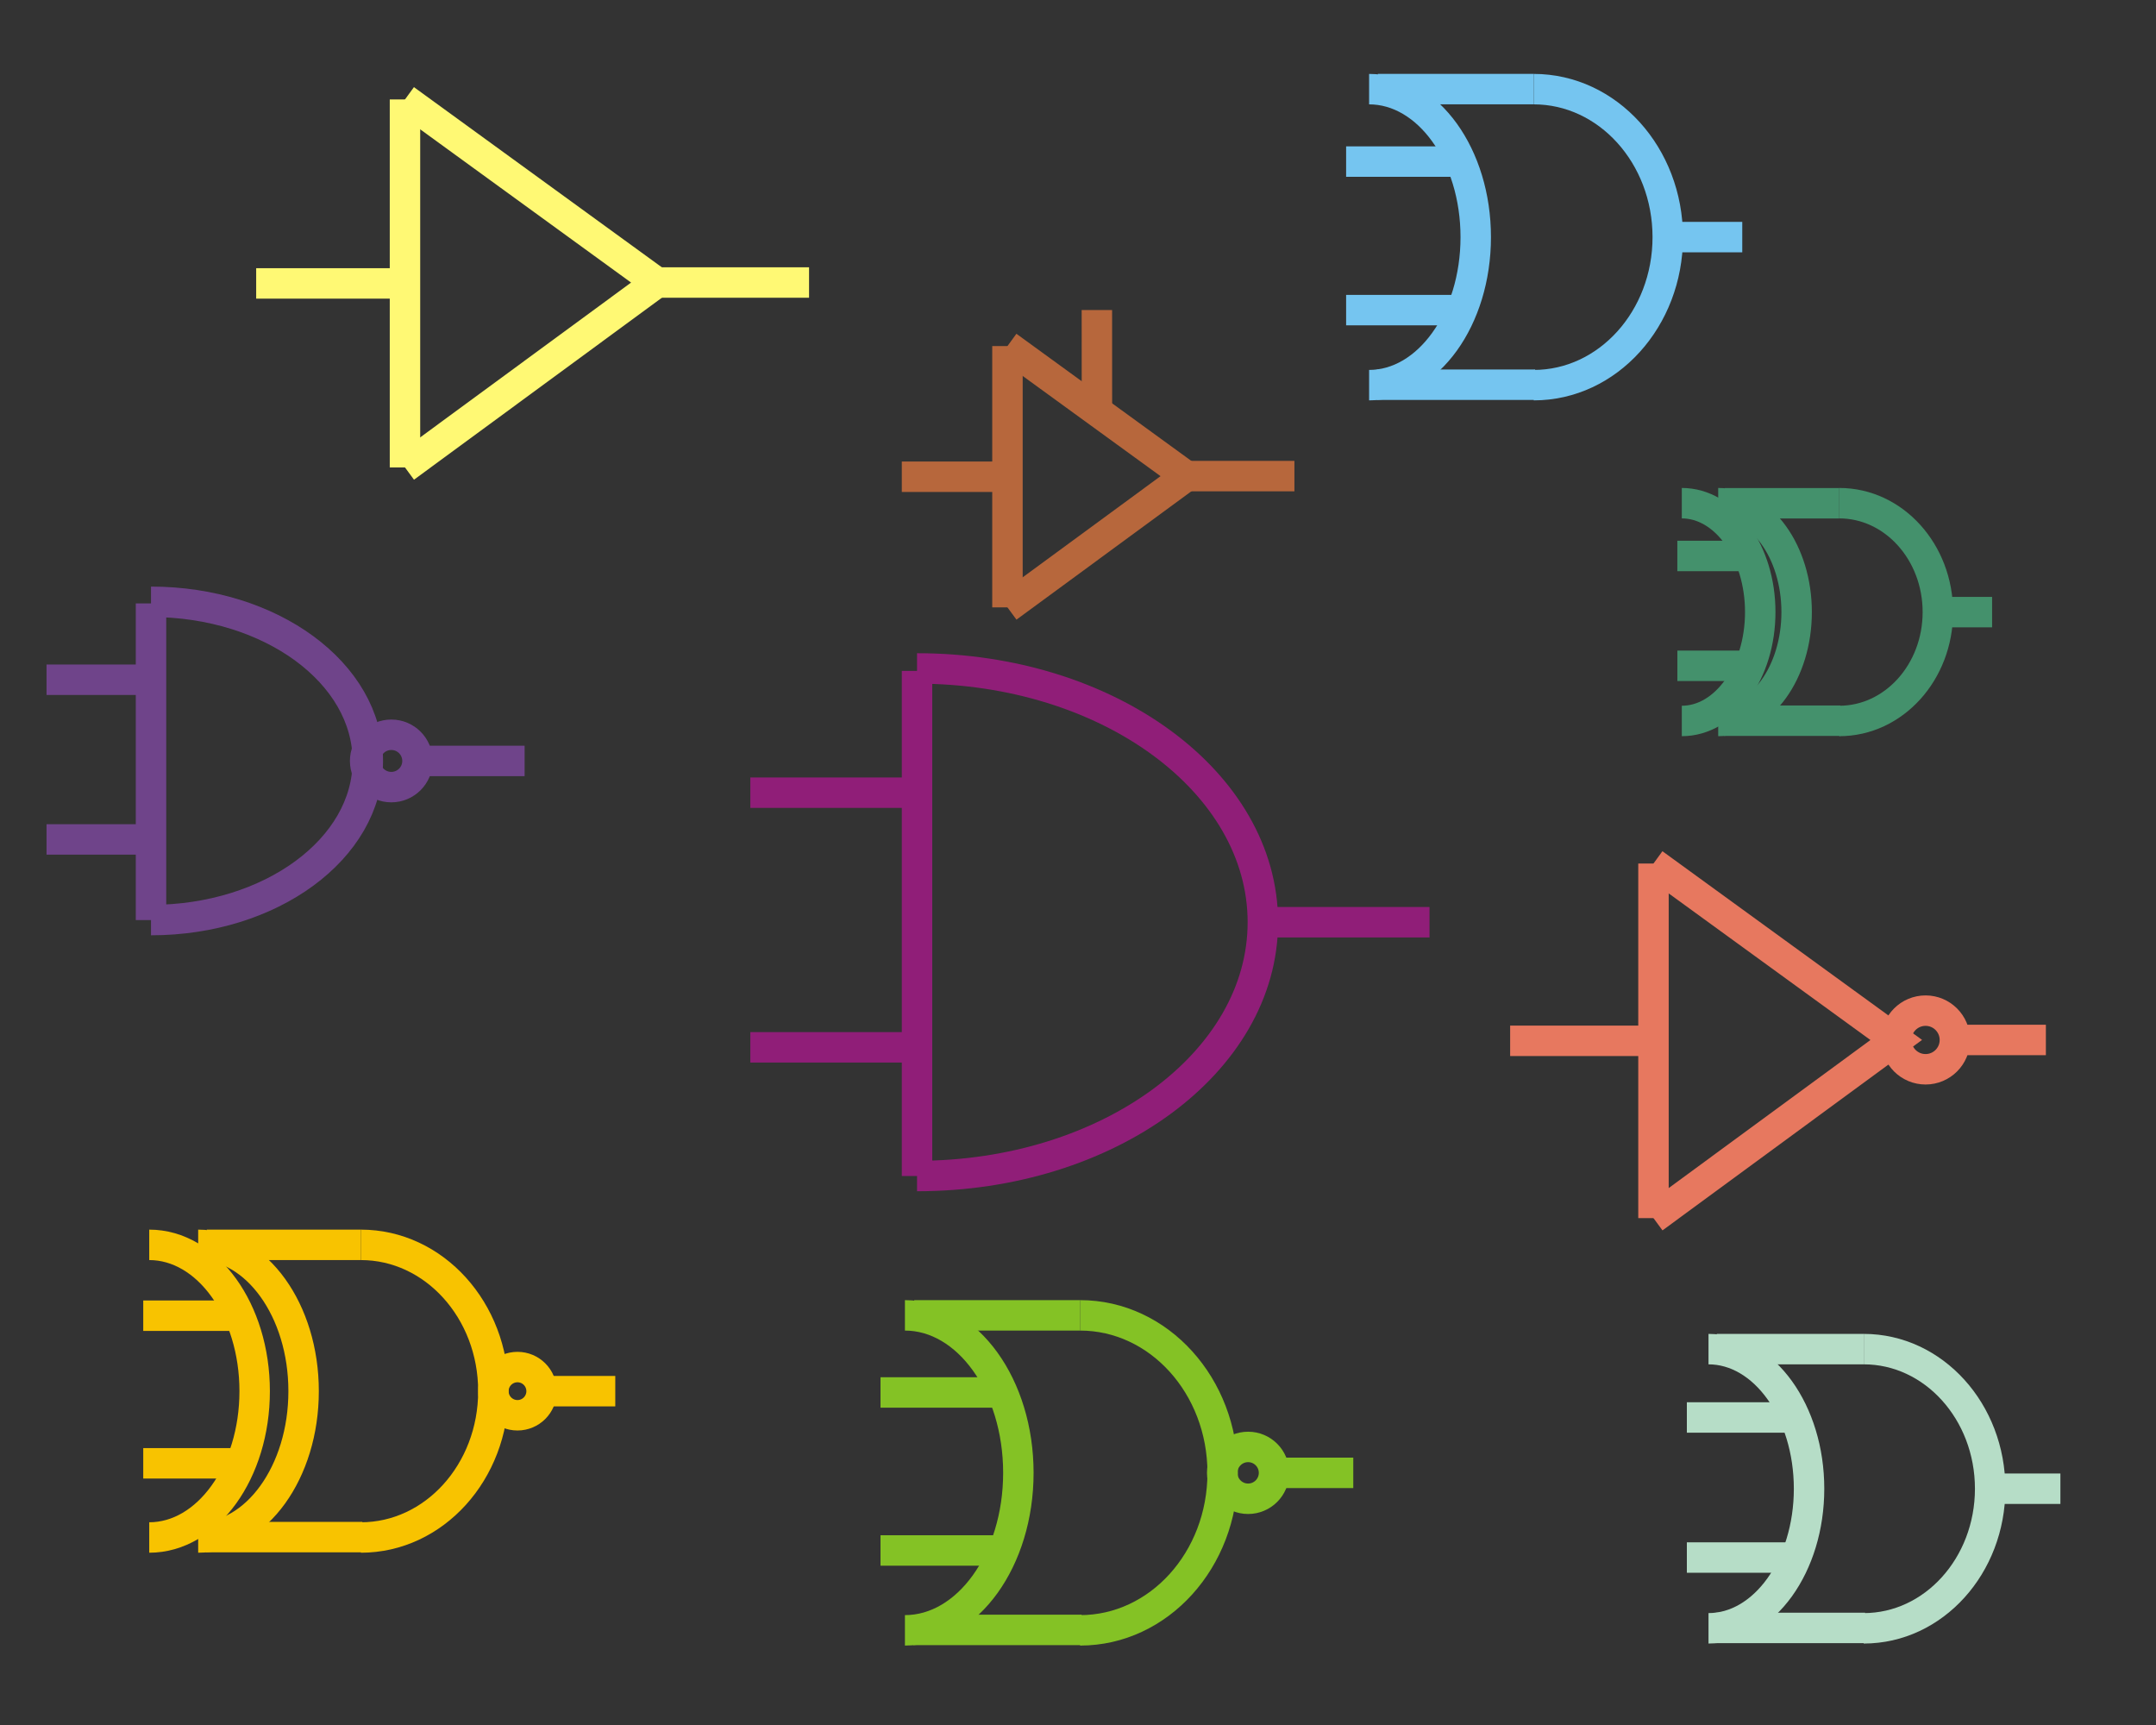 <?xml version="1.0" encoding="UTF-8"?>
<!DOCTYPE svg PUBLIC "-//W3C//DTD SVG 1.1//EN" "http://www.w3.org/Graphics/SVG/1.1/DTD/svg11.dtd">
<!-- Creator: CorelDRAW -->
<svg xmlns="http://www.w3.org/2000/svg" xml:space="preserve" width="50mm" height="40mm" style="shape-rendering:geometricPrecision; text-rendering:geometricPrecision; image-rendering:optimizeQuality; fill-rule:evenodd; clip-rule:evenodd"
viewBox="0 0 50 40"
 xmlns:xlink="http://www.w3.org/1999/xlink">
 <rect x="0" y="0" width="50" height="40" fill="#333333" stroke="none"/>
 <defs>
  <style type="text/css">
   <![CDATA[
    .str6 {stroke:#44916C;stroke-width:0.706}
    .str2 {stroke:#6F448A;stroke-width:0.706}
    .str5 {stroke:#75C5F0;stroke-width:0.706}
    .str3 {stroke:#84C225;stroke-width:0.706}
    .str4 {stroke:#901E78;stroke-width:0.706}
    .str7 {stroke:#B6DDC7;stroke-width:0.706}
    .str9 {stroke:#B7673C;stroke-width:0.706}
    .str1 {stroke:#E7785F;stroke-width:0.706}
    .str8 {stroke:#F8C300;stroke-width:0.706}
    .str0 {stroke:#FFF974;stroke-width:0.706}
    .fil0 {fill:none}
   ]]>
  </style>
 </defs>
 <g id="Capa_x0020_1">
  <g id="_125709264">
   <line id="_125708976" class="fil0 str0" x1="9.392" y1="2.306" x2="9.392" y2= "10.839" />
   <line id="_125708928" class="fil0 str0" x1="9.47" y1="6.572" x2="5.941" y2= "6.572" />
   <line id="_125709288" class="fil0 str0" x1="18.763" y1="6.551" x2="15.234" y2= "6.551" />
   <polyline id="_125709384" class="fil0 str0" points="9.392,2.306 15.234,6.551 9.392,10.839 "/>
  </g>
  <g id="_125709360">
   <line id="_125709168" class="fil0 str1" x1="38.346" y1="20.024" x2="38.346" y2= "28.246" />
   <line id="_125708856" class="fil0 str1" x1="38.422" y1="24.135" x2="35.022" y2= "24.135" />
   <line id="_125708808" class="fil0 str1" x1="47.446" y1="24.115" x2="45.336" y2= "24.115" />
   <polyline id="_125709336" class="fil0 str1" points="38.346,20.024 43.976,24.115 38.346,28.246 "/>
   <circle id="_125708760" class="fil0 str1" cx="44.656" cy="24.115" r="0.68"/>
  </g>
  <g id="_125708448">
   <line id="_125708280" class="fil0 str2" x1="3.502" y1="13.992" x2="3.502" y2= "21.335" />
   <path id="_125708328" class="fil0 str2" d="M3.502 21.335c2.776,0 5.028,-1.653 5.028,-3.69 0,-2.038 -2.252,-3.69 -5.028,-3.69"/>
   <line id="_125708496" class="fil0 str2" x1="3.502" y1="15.762" x2="1.079" y2= "15.762" />
   <line id="_125707968" class="fil0 str2" x1="3.502" y1="19.465" x2="1.079" y2= "19.465" />
   <line id="_125708712" class="fil0 str2" x1="12.166" y1="17.645" x2="9.742" y2= "17.645" />
   <circle id="_125708376" class="fil0 str2" cx="9.075" cy="17.645" r="0.607"/>
  </g>
  <g id="_126483744">
   <path id="_125708160" class="fil0 str3" d="M25.049 37.805c1.826,0 3.306,-1.635 3.306,-3.652 0,-2.017 -1.48,-3.652 -3.306,-3.652"/>
   <line id="_125708664" class="fil0 str3" x1="23.242" y1="32.289" x2="20.42" y2= "32.289" />
   <line id="_125708064" class="fil0 str3" x1="23.214" y1="35.953" x2="20.42" y2= "35.953" />
   <line id="_125708304" class="fil0 str3" x1="31.384" y1="34.153" x2="29.546" y2= "34.153" />
   <path id="_126483072" class="fil0 str3" d="M20.986 37.805c1.453,0 2.631,-1.635 2.631,-3.652 0,-2.017 -1.178,-3.652 -2.631,-3.652"/>
   <line id="_126483696" class="fil0 str3" x1="21.179" y1="37.795" x2="25.084" y2= "37.795" />
   <line id="_126483624" class="fil0 str3" x1="21.202" y1="30.501" x2="25.049" y2= "30.501" />
   <circle id="_126483384" class="fil0 str3" cx="28.945" cy="34.153" r="0.601"/>
  </g>
  <g id="_126483312">
   <line id="_126483552" class="fil0 str4" x1="21.267" y1="15.557" x2="21.267" y2= "27.27" />
   <path id="_126483168" class="fil0 str4" d="M21.267 27.27c4.428,0 8.02,-2.635 8.02,-5.885 0,-3.25 -3.591,-5.885 -8.02,-5.885"/>
   <line id="_126483528" class="fil0 str4" x1="21.267" y1="18.381" x2="17.401" y2= "18.381" />
   <line id="_126483096" class="fil0 str4" x1="21.267" y1="24.286" x2="17.401" y2= "24.286" />
   <line id="_126483768" class="fil0 str4" x1="33.152" y1="21.385" x2="29.286" y2= "21.385" />
  </g>
  <g id="_126483000">
   <path id="_126483336" class="fil0 str5" d="M35.569 8.931c1.716,0 3.108,-1.537 3.108,-3.432 0,-1.895 -1.392,-3.432 -3.108,-3.432"/>
   <line id="_126482808" class="fil0 str5" x1="33.871" y1="3.747" x2="31.218" y2= "3.747" />
   <line id="_126482496" class="fil0 str5" x1="33.845" y1="7.191" x2="31.218" y2= "7.191" />
   <line id="_126482472" class="fil0 str5" x1="40.405" y1="5.498" x2="38.676" y2= "5.498" />
   <path id="_126482280" class="fil0 str5" d="M31.751 8.931c1.365,0 2.473,-1.537 2.473,-3.432 0,-1.895 -1.107,-3.432 -2.473,-3.432"/>
   <line id="_126482256" class="fil0 str5" x1="31.932" y1="8.921" x2="35.602" y2= "8.921" />
   <line id="_126482592" class="fil0 str5" x1="31.954" y1="2.066" x2="35.569" y2= "2.066" />
  </g>
  <g id="_126484008">
   <path id="_126482400" class="fil0 str6" d="M42.655 16.718c1.262,0 2.286,-1.13 2.286,-2.525 0,-1.394 -1.024,-2.525 -2.286,-2.525"/>
   <line id="_126482928" class="fil0 str6" x1="40.562" y1="12.892" x2="38.899" y2= "12.892" />
   <line id="_126482976" class="fil0 str6" x1="40.562" y1="15.439" x2="38.9" y2= "15.439" />
   <line id="_126482616" class="fil0 str6" x1="46.199" y1="14.194" x2="44.928" y2= "14.194" />
   <path id="_126484128" class="fil0 str6" d="M39.847 16.718c1.005,0 1.819,-1.13 1.819,-2.525 0,-1.394 -0.814,-2.525 -1.819,-2.525"/>
   <line id="_126483960" class="fil0 str6" x1="39.98" y1="16.712" x2="42.68" y2= "16.712" />
   <line id="_126483792" class="fil0 str6" x1="39.996" y1="11.67" x2="42.655" y2= "11.67" />
   <path id="_126484032" class="fil0 str6" d="M39.003 16.718c1.004,0 1.819,-1.13 1.819,-2.525 0,-1.394 -0.814,-2.525 -1.819,-2.525"/>
  </g>
  <g id="_125378856">
   <path id="_126484152" class="fil0 str7" d="M43.223 37.758c1.618,0 2.931,-1.45 2.931,-3.237 0,-1.787 -1.312,-3.237 -2.931,-3.237"/>
   <line id="_126483912" class="fil0 str7" x1="41.621" y1="32.869" x2="39.12" y2= "32.869" />
   <line id="_80590248" class="fil0 str7" x1="41.597" y1="36.117" x2="39.12" y2= "36.117" />
   <line id="_125026888" class="fil0 str7" x1="47.783" y1="34.521" x2="46.154" y2= "34.521" />
   <path id="_125026408" class="fil0 str7" d="M39.622 37.758c1.288,0 2.332,-1.45 2.332,-3.237 0,-1.787 -1.044,-3.237 -2.332,-3.237"/>
   <line id="_125379144" class="fil0 str7" x1="39.793" y1="37.749" x2="43.254" y2= "37.749" />
   <line id="_125378784" class="fil0 str7" x1="39.813" y1="31.284" x2="43.223" y2= "31.284" />
  </g>
  <g id="_125378352">
   <path id="_125378928" class="fil0 str8" d="M8.37 35.652c1.697,0 3.072,-1.52 3.072,-3.393 0,-1.874 -1.376,-3.393 -3.072,-3.393"/>
   <line id="_125378880" class="fil0 str8" x1="5.556" y1="30.509" x2="3.322" y2= "30.509" />
   <line id="_125378976" class="fil0 str8" x1="5.557" y1="33.932" x2="3.322" y2= "33.932" />
   <line id="_125378952" class="fil0 str8" x1="14.269" y1="32.259" x2="12.56" y2= "32.259" />
   <path id="_125378664" class="fil0 str8" d="M4.596 35.652c1.35,0 2.445,-1.52 2.445,-3.393 0,-1.874 -1.095,-3.393 -2.445,-3.393"/>
   <line id="_125378016" class="fil0 str8" x1="4.775" y1="35.643" x2="8.403" y2= "35.643" />
   <line id="_125378568" class="fil0 str8" x1="4.796" y1="28.866" x2="8.37" y2= "28.866" />
   <circle id="_125378280" class="fil0 str8" cx="12.001" cy="32.259" r="0.559"/>
   <path id="_125378112" class="fil0 str8" d="M3.461 35.652c1.35,0 2.445,-1.52 2.445,-3.393 0,-1.874 -1.095,-3.393 -2.445,-3.393"/>
  </g>
  <g id="_125378424">
   <line id="_125378232" class="fil0 str9" x1="23.364" y1="8.025" x2="23.364" y2= "14.084" />
   <line id="_125378496" class="fil0 str9" x1="23.42" y1="11.055" x2="20.914" y2= "11.055" />
   <line id="_125378208" class="fil0 str9" x1="30.019" y1="11.04" x2="27.513" y2= "11.04" />
   <polyline id="_125378448" class="fil0 str9" points="23.364,8.025 27.513,11.04 23.364,14.084 "/>
   <line id="_125378160" class="fil0 str9" x1="25.439" y1="9.532" x2="25.438" y2= "7.189" />
  </g>
 </g>
</svg>
